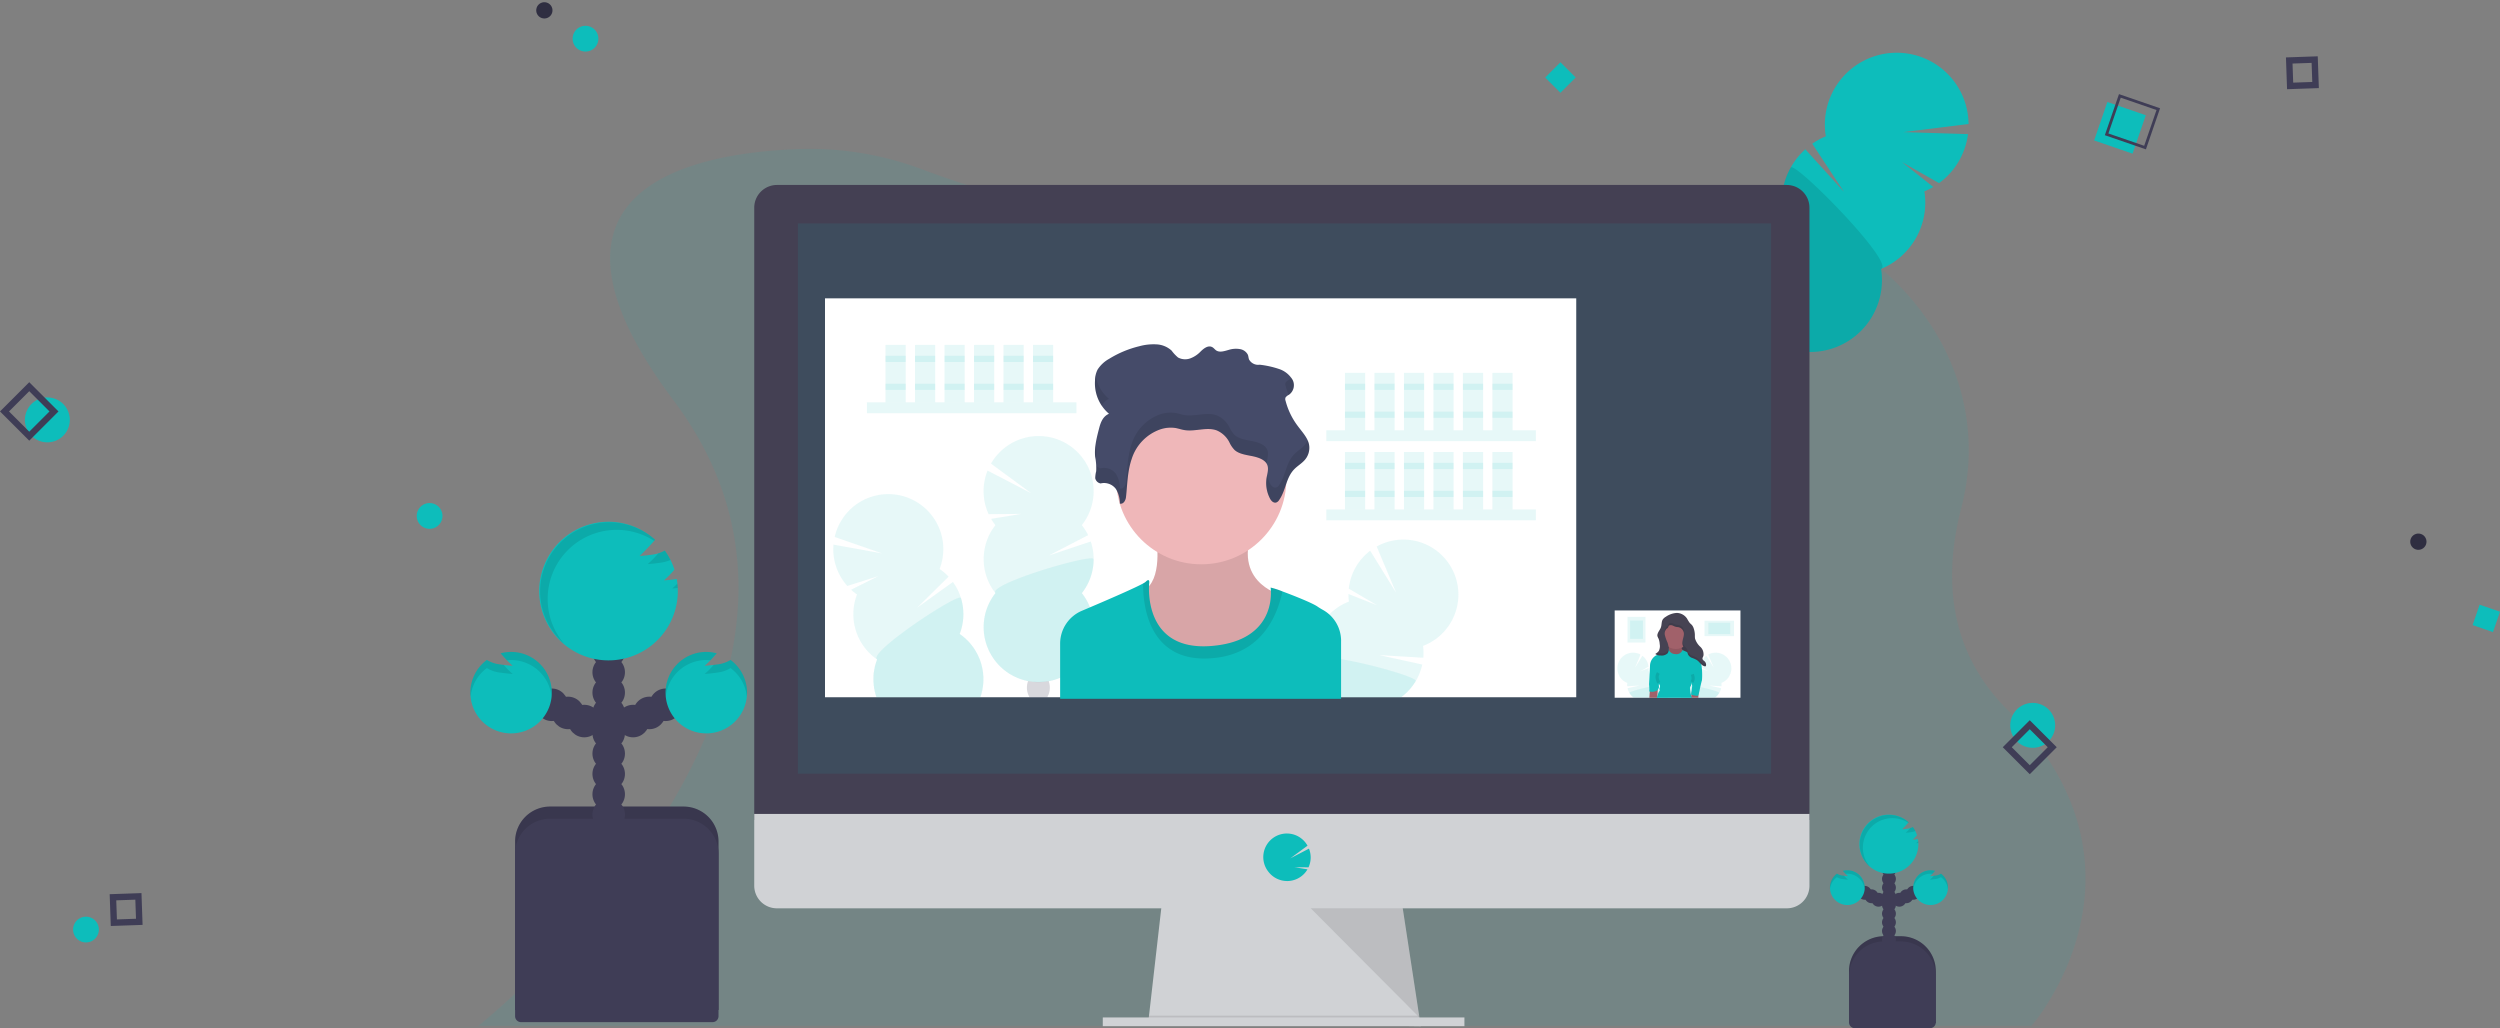<svg xmlns="http://www.w3.org/2000/svg" width="785.747" height="323.173" viewBox="0 0 785.747 323.173">
  <rect x="0" y="0" width="785.747" height="323.173" fill="#808080" stroke="none"/>
  <g id="Group_4695" data-name="Group 4695" transform="translate(-988.308 -511.942)">
    <ellipse id="Ellipse_6127" data-name="Ellipse 6127" cx="4.059" cy="4.059" rx="4.059" ry="4.059" transform="translate(1169.812 518.942) rotate(19)" fill="#0dbdbb"/>
    <ellipse id="Ellipse_6129" data-name="Ellipse 6129" cx="4.059" cy="4.059" rx="4.059" ry="4.059" transform="translate(1012.812 798.942) rotate(19)" fill="#0dbdbb"/>
    <ellipse id="Ellipse_6128" data-name="Ellipse 6128" cx="2.559" cy="2.559" rx="2.559" ry="2.559" transform="translate(1157.812 511.942) rotate(19)" fill="#2f2e41"/>
    <g id="Group_4611" data-name="Group 4611" transform="translate(-2 471)">
      <ellipse id="Ellipse_6119" data-name="Ellipse 6119" cx="7.059" cy="7.059" rx="7.059" ry="7.059" transform="translate(1000.812 163.942) rotate(19)" fill="#0dbdbb"/>
      <ellipse id="Ellipse_6131" data-name="Ellipse 6131" cx="4.059" cy="4.059" rx="4.059" ry="4.059" transform="translate(1122.812 197.942) rotate(19)" fill="#0dbdbb"/>
      <g id="Rectangle_7286" data-name="Rectangle 7286" transform="translate(990.308 170.257) rotate(-45)" fill="none" stroke="#3f3d56" stroke-width="2">
        <rect width="13" height="13" stroke="none"/>
        <rect x="1" y="1" width="11" height="11" fill="none"/>
      </g>
    </g>
    <g id="Rectangle_7292" data-name="Rectangle 7292" transform="translate(1022.778 792.988) rotate(-2)" fill="none" stroke="#3f3d56" stroke-width="2">
      <rect width="10" height="10" stroke="none"/>
      <rect x="1" y="1" width="8" height="8" fill="none"/>
    </g>
    <rect id="Rectangle_7294" data-name="Rectangle 7294" width="6.775" height="6.775" transform="translate(1473.958 536.307) rotate(-45)" fill="#0dbdbb"/>
    <g id="undraw_video_call_kxyp" transform="translate(1136.146 528.869)">
      <path id="Path_41072" data-name="Path 41072" d="M527.617,425.378a83.072,83.072,0,0,1-7.209,13.846,59.92,59.92,0,0,1-4.366,6l-.048.057H27.8l.088-.062c.439-.343,3.018-2.429,7.028-6,2.877-2.565,6.488-5.9,10.543-9.9C78.62,396.7,142.32,319.5,89.268,248.774c-49.318-65.747,3.782-77.682,38.81-79.07a100.266,100.266,0,0,1,39.478,6.453,350.4,350.4,0,0,0,84.289,19.9q1.9.215,3.831.413a369.083,369.083,0,0,0,61.4,1.111h0c.6-.031,1.208-.075,1.819-.119a365.37,365.37,0,0,0,60.058-9.3c1.278-.312,2.539-.606,3.8-.879,65.729-15.208,126.324,36.623,111.177,95.2-5.605,21.661-4.182,44.758,14.5,63.436C538.977,376.429,535.256,406.458,527.617,425.378Z" transform="translate(-25.34 -139.764)" fill="#0dbdbb" opacity="0.1"/>
      <ellipse id="Ellipse_6165" data-name="Ellipse 6165" cx="6.172" cy="4.713" rx="6.172" ry="4.713" transform="matrix(0.488, -0.873, 0.873, 0.488, 387.199, 122.277)" fill="#3f3d56"/>
      <ellipse id="Ellipse_6166" data-name="Ellipse 6166" cx="6.172" cy="4.713" rx="6.172" ry="4.713" transform="matrix(0.488, -0.873, 0.873, 0.488, 390.879, 115.692)" fill="#3f3d56"/>
      <ellipse id="Ellipse_6167" data-name="Ellipse 6167" cx="6.172" cy="4.713" rx="6.172" ry="4.713" transform="matrix(0.488, -0.873, 0.873, 0.488, 394.562, 109.11)" fill="#3f3d56"/>
      <ellipse id="Ellipse_6168" data-name="Ellipse 6168" cx="6.172" cy="4.713" rx="6.172" ry="4.713" transform="matrix(0.488, -0.873, 0.873, 0.488, 398.241, 102.521)" fill="#3f3d56"/>
      <ellipse id="Ellipse_6169" data-name="Ellipse 6169" cx="6.172" cy="4.713" rx="6.172" ry="4.713" transform="matrix(0.488, -0.873, 0.873, 0.488, 401.918, 95.94)" fill="#3f3d56"/>
      <ellipse id="Ellipse_6170" data-name="Ellipse 6170" cx="6.172" cy="4.713" rx="6.172" ry="4.713" transform="matrix(0.488, -0.873, 0.873, 0.488, 405.602, 89.355)" fill="#3f3d56"/>
      <ellipse id="Ellipse_6171" data-name="Ellipse 6171" cx="6.172" cy="4.713" rx="6.172" ry="4.713" transform="matrix(0.488, -0.873, 0.873, 0.488, 409.285, 82.773)" fill="#3f3d56"/>
      <path id="Path_41073" data-name="Path 41073" d="M987.845,144.422a23.026,23.026,0,0,0,2.794-1.4l-9.818-7.824,11.636,6.624a22.628,22.628,0,0,0,9.106-15.406l-20.238-.633,20.413-2.543a22.583,22.583,0,1,0-44.864,3.857,22.69,22.69,0,0,0-4.257,2.337l9.967,15.138-12.155-13.389a22.587,22.587,0,0,0-7.173,20.286,22.579,22.579,0,1,0,30.987,17.321,22.575,22.575,0,0,0,13.618-24.371Z" transform="translate(-530.862 -101.19)" fill="#0dbdbb"/>
      <path id="Path_41074" data-name="Path 41074" d="M945.832,182.863a22.522,22.522,0,0,0-2.574,14.545,22.579,22.579,0,1,0,30.987,17.321C978.739,212.852,947.071,180.666,945.832,182.863Z" transform="translate(-530.862 -147.125)" opacity="0.1"/>
      <path id="Path_41075" data-name="Path 41075" d="M997.372,631.77h5.32a10.982,10.982,0,0,1,10.982,10.982v16.3H986.39v-16.3A10.982,10.982,0,0,1,997.372,631.77Z" transform="translate(-553.089 -354.445)" fill="#3f3d56"/>
      <path id="Path_41076" data-name="Path 41076" d="M997.372,631.77h5.32a10.982,10.982,0,0,1,10.982,10.982v16.3H986.39v-16.3A10.982,10.982,0,0,1,997.372,631.77Z" transform="translate(-553.089 -354.445)" opacity="0.1"/>
      <circle id="Ellipse_6172" data-name="Ellipse 6172" cx="2.183" cy="2.183" r="2.183" transform="translate(443.673 278.963)" fill="#3f3d56"/>
      <circle id="Ellipse_6173" data-name="Ellipse 6173" cx="2.183" cy="2.183" r="2.183" transform="translate(443.673 276.235)" fill="#3f3d56"/>
      <circle id="Ellipse_6174" data-name="Ellipse 6174" cx="2.183" cy="2.183" r="2.183" transform="translate(443.673 273.503)" fill="#3f3d56"/>
      <circle id="Ellipse_6175" data-name="Ellipse 6175" cx="2.183" cy="2.183" r="2.183" transform="translate(443.673 270.775)" fill="#3f3d56"/>
      <circle id="Ellipse_6176" data-name="Ellipse 6176" cx="2.183" cy="2.183" r="2.183" transform="translate(443.673 268.047)" fill="#3f3d56"/>
      <circle id="Ellipse_6177" data-name="Ellipse 6177" cx="2.183" cy="2.183" r="2.183" transform="translate(443.673 265.319)" fill="#3f3d56"/>
      <circle id="Ellipse_6178" data-name="Ellipse 6178" cx="2.183" cy="2.183" r="2.183" transform="translate(443.673 262.591)" fill="#3f3d56"/>
      <circle id="Ellipse_6179" data-name="Ellipse 6179" cx="2.183" cy="2.183" r="2.183" transform="translate(446.945 263.681)" fill="#3f3d56"/>
      <circle id="Ellipse_6180" data-name="Ellipse 6180" cx="2.183" cy="2.183" r="2.183" transform="translate(449.129 262.591)" fill="#3f3d56"/>
      <circle id="Ellipse_6181" data-name="Ellipse 6181" cx="2.183" cy="2.183" r="2.183" transform="translate(451.312 261.497)" fill="#3f3d56"/>
      <circle id="Ellipse_6182" data-name="Ellipse 6182" cx="2.183" cy="2.183" r="2.183" transform="translate(443.673 259.863)" fill="#3f3d56"/>
      <circle id="Ellipse_6183" data-name="Ellipse 6183" cx="2.183" cy="2.183" r="2.183" transform="translate(443.673 257.135)" fill="#3f3d56"/>
      <circle id="Ellipse_6184" data-name="Ellipse 6184" cx="2.183" cy="2.183" r="2.183" transform="translate(443.673 254.403)" fill="#3f3d56"/>
      <circle id="Ellipse_6185" data-name="Ellipse 6185" cx="2.183" cy="2.183" r="2.183" transform="translate(443.673 251.675)" fill="#3f3d56"/>
      <path id="Path_41077" data-name="Path 41077" d="M1034.359,653.693q-.813.119-1.634.171a12.537,12.537,0,0,0,1.406-1.441,9.227,9.227,0,0,0-1.318-2.561,4.543,4.543,0,0,1-1.757.558c-.54.079-1.085.136-1.63.171a29.169,29.169,0,0,0,2.087-2.2,9.269,9.269,0,1,0,3.044,6.857,9.081,9.081,0,0,0-.14-1.595Z" transform="translate(-579.454 -406.872)" fill="#0dbdbb"/>
      <path id="Path_41078" data-name="Path 41078" d="M1063.237,686.836a4.3,4.3,0,0,1-1.836.615c-.54.079-1.085.136-1.63.171a16,16,0,0,0,1.616-1.678,5.631,5.631,0,0,0-1.4-.184,5.465,5.465,0,1,0,3.246,1.076Z" transform="translate(-601.04 -429.17)" fill="#0dbdbb"/>
      <circle id="Ellipse_6186" data-name="Ellipse 6186" cx="2.183" cy="2.183" r="2.183" transform="translate(440.396 263.681)" fill="#3f3d56"/>
      <circle id="Ellipse_6187" data-name="Ellipse 6187" cx="2.183" cy="2.183" r="2.183" transform="translate(438.212 262.591)" fill="#3f3d56"/>
      <circle id="Ellipse_6188" data-name="Ellipse 6188" cx="2.183" cy="2.183" r="2.183" transform="translate(436.034 261.497)" fill="#3f3d56"/>
      <path id="Path_41079" data-name="Path 41079" d="M997.181,686.836a4.3,4.3,0,0,0,1.836.615c.54.079,1.085.136,1.63.171a15.98,15.98,0,0,1-1.617-1.678,5.638,5.638,0,0,1,1.4-.184,5.465,5.465,0,1,1-3.246,1.076Z" transform="translate(-567.653 -429.17)" fill="#0dbdbb"/>
      <path id="Path_41080" data-name="Path 41080" d="M997.372,635.5h5.32a10.982,10.982,0,0,1,10.982,10.982v14.439a1.863,1.863,0,0,1-1.863,1.863H988.253a1.863,1.863,0,0,1-1.863-1.863V646.482A10.982,10.982,0,0,1,997.372,635.5Z" transform="translate(-553.089 -356.537)" fill="#3f3d56"/>
      <g id="Group_4628" data-name="Group 4628" transform="translate(436.706 239.246)" opacity="0.1">
        <path id="Path_41081" data-name="Path 41081" d="M1057.247,664.88a7.106,7.106,0,0,1-.707.668,7.038,7.038,0,0,0,.747-.066C1057.278,665.28,1057.269,665.078,1057.247,664.88Z" transform="translate(-1038.881 -656.707)"/>
        <path id="Path_41082" data-name="Path 41082" d="M1049.09,656.619c.545-.035,1.089-.092,1.63-.171a5.114,5.114,0,0,0,1.419-.386,9.937,9.937,0,0,0-.764-1.261,3.306,3.306,0,0,1-.879.373A13,13,0,0,1,1049.09,656.619Z" transform="translate(-1034.703 -651.055)"/>
        <path id="Path_41083" data-name="Path 41083" d="M1017.3,656.525a9.26,9.26,0,0,1,14.277-7.8l.141-.149a9.269,9.269,0,1,0-12.221,13.939A9.225,9.225,0,0,1,1017.3,656.525Z" transform="translate(-1016.34 -646.275)"/>
      </g>
      <g id="Group_4629" data-name="Group 4629" transform="translate(453.504 256.591)" opacity="0.1">
        <path id="Path_41084" data-name="Path 41084" d="M1066.48,690.073c.545-.04,1.089-.1,1.63-.176a4.291,4.291,0,0,0,1.836-.611,5.442,5.442,0,0,1,2.2,3.866,5.084,5.084,0,0,0,.031-.58,5.442,5.442,0,0,0-2.2-4.393,4.3,4.3,0,0,1-1.836.615l-.439.053A10.817,10.817,0,0,1,1066.48,690.073Z" transform="translate(-1061.252 -687.117)"/>
        <path id="Path_41085" data-name="Path 41085" d="M1060.036,686.849a2.507,2.507,0,0,1,.545.04c.286-.3.567-.628.852-.944a5.637,5.637,0,0,0-1.4-.185,5.456,5.456,0,0,0-5.456,5.456,3.725,3.725,0,0,0,.026.545A5.46,5.46,0,0,1,1060.036,686.849Z" transform="translate(-1054.58 -685.76)"/>
      </g>
      <g id="Group_4630" data-name="Group 4630" transform="translate(427.283 256.591)" opacity="0.1">
        <path id="Path_41086" data-name="Path 41086" d="M1000.583,690.073c-.545-.04-1.089-.1-1.63-.176a4.292,4.292,0,0,1-1.836-.611,5.443,5.443,0,0,0-2.2,3.866,5.07,5.07,0,0,1-.031-.58,5.443,5.443,0,0,1,2.2-4.393,4.3,4.3,0,0,0,1.836.615l.439.053A11.207,11.207,0,0,0,1000.583,690.073Z" transform="translate(-994.89 -687.117)"/>
        <path id="Path_41087" data-name="Path 41087" d="M1005.567,686.849a2.507,2.507,0,0,0-.545.04c-.286-.3-.567-.628-.852-.944a5.635,5.635,0,0,1,1.4-.185,5.456,5.456,0,0,1,5.456,5.456,3.709,3.709,0,0,1-.026.545A5.46,5.46,0,0,0,1005.567,686.849Z" transform="translate(-1000.094 -685.76)"/>
      </g>
      <path id="Path_41088" data-name="Path 41088" d="M42.982,539H84.951a10.982,10.982,0,0,1,10.982,10.982v52.929H32V549.982A10.982,10.982,0,0,1,42.982,539Z" transform="translate(-17.943 -302.427)" fill="#3f3d56"/>
      <path id="Path_41089" data-name="Path 41089" d="M42.982,539H84.951a10.982,10.982,0,0,1,10.982,10.982v52.929H32V549.982A10.982,10.982,0,0,1,42.982,539Z" transform="translate(-17.943 -302.427)" opacity="0.1"/>
      <circle id="Ellipse_6189" data-name="Ellipse 6189" cx="5.113" cy="5.113" r="5.113" transform="translate(38.362 240.39)" fill="#3f3d56"/>
      <circle id="Ellipse_6190" data-name="Ellipse 6190" cx="5.113" cy="5.113" r="5.113" transform="translate(38.362 233.998)" fill="#3f3d56"/>
      <circle id="Ellipse_6191" data-name="Ellipse 6191" cx="5.113" cy="5.113" r="5.113" transform="translate(38.362 227.603)" fill="#3f3d56"/>
      <circle id="Ellipse_6192" data-name="Ellipse 6192" cx="5.113" cy="5.113" r="5.113" transform="translate(38.362 221.211)" fill="#3f3d56"/>
      <circle id="Ellipse_6193" data-name="Ellipse 6193" cx="5.113" cy="5.113" r="5.113" transform="translate(38.362 214.815)" fill="#3f3d56"/>
      <circle id="Ellipse_6194" data-name="Ellipse 6194" cx="5.113" cy="5.113" r="5.113" transform="translate(38.362 208.424)" fill="#3f3d56"/>
      <circle id="Ellipse_6195" data-name="Ellipse 6195" cx="5.113" cy="5.113" r="5.113" transform="translate(38.362 202.032)" fill="#3f3d56"/>
      <circle id="Ellipse_6196" data-name="Ellipse 6196" cx="5.113" cy="5.113" r="5.113" transform="translate(46.032 204.589)" fill="#3f3d56"/>
      <circle id="Ellipse_6197" data-name="Ellipse 6197" cx="5.113" cy="5.113" r="5.113" transform="translate(51.145 202.032)" fill="#3f3d56"/>
      <circle id="Ellipse_6198" data-name="Ellipse 6198" cx="5.113" cy="5.113" r="5.113" transform="translate(56.263 199.471)" fill="#3f3d56"/>
      <circle id="Ellipse_6199" data-name="Ellipse 6199" cx="5.113" cy="5.113" r="5.113" transform="translate(38.362 195.636)" fill="#3f3d56"/>
      <circle id="Ellipse_6200" data-name="Ellipse 6200" cx="5.113" cy="5.113" r="5.113" transform="translate(38.362 189.245)" fill="#3f3d56"/>
      <circle id="Ellipse_6201" data-name="Ellipse 6201" cx="5.113" cy="5.113" r="5.113" transform="translate(38.362 182.849)" fill="#3f3d56"/>
      <circle id="Ellipse_6202" data-name="Ellipse 6202" cx="5.113" cy="5.113" r="5.113" transform="translate(38.362 176.457)" fill="#3f3d56"/>
      <path id="Path_41090" data-name="Path 41090" d="M114.5,454.452q-1.9.277-3.822.4a29.77,29.77,0,0,0,3.29-3.378,21.679,21.679,0,0,0-3.049-6,10.428,10.428,0,0,1-4.094,1.318c-1.265.185-2.543.321-3.822.409a68.908,68.908,0,0,0,4.889-5.1,21.784,21.784,0,1,0,6.8,12.326Z" transform="translate(-49.825 -289.376)" fill="#0dbdbb"/>
      <path id="Path_41091" data-name="Path 41091" d="M182.279,532.077a10.067,10.067,0,0,1-4.3,1.432c-1.27.189-2.543.321-3.822.409a35.97,35.97,0,0,0,3.787-3.927,12.8,12.8,0,1,0,4.336,2.087Z" transform="translate(-100.512 -341.585)" fill="#0dbdbb"/>
      <circle id="Ellipse_6203" data-name="Ellipse 6203" cx="5.113" cy="5.113" r="5.113" transform="translate(30.688 204.589)" fill="#3f3d56"/>
      <circle id="Ellipse_6204" data-name="Ellipse 6204" cx="5.113" cy="5.113" r="5.113" transform="translate(25.575 202.032)" fill="#3f3d56"/>
      <circle id="Ellipse_6205" data-name="Ellipse 6205" cx="5.113" cy="5.113" r="5.113" transform="translate(20.462 199.471)" fill="#3f3d56"/>
      <path id="Path_41092" data-name="Path 41092" d="M27.389,532.077a10.065,10.065,0,0,0,4.3,1.432c1.265.189,2.539.321,3.817.409a35.972,35.972,0,0,1-3.787-3.927,12.8,12.8,0,1,1-4.336,2.087Z" transform="translate(-22.205 -341.585)" fill="#0dbdbb"/>
      <path id="Path_41093" data-name="Path 41093" d="M42.982,547.69H84.951a10.982,10.982,0,0,1,10.982,10.982v51.093a1.863,1.863,0,0,1-1.863,1.863h-60.2A1.863,1.863,0,0,1,32,609.765V558.672A10.982,10.982,0,0,1,42.982,547.69Z" transform="translate(-17.943 -307.3)" fill="#3f3d56"/>
      <g id="Group_4631" data-name="Group 4631" transform="translate(22.041 147.326)" opacity="0.1">
        <path id="Path_41094" data-name="Path 41094" d="M168.212,480.61a16.527,16.527,0,0,1-1.652,1.564c.584-.039,1.173-.092,1.757-.149C168.3,481.55,168.264,481.076,168.212,480.61Z" transform="translate(-125.186 -461.464)"/>
        <path id="Path_41095" data-name="Path 41095" d="M149.1,461.288c1.278-.088,2.552-.22,3.817-.409a12.174,12.174,0,0,0,3.33-.879,22.207,22.207,0,0,0-1.792-2.961,7.545,7.545,0,0,1-2.047.879,30.4,30.4,0,0,1-3.308,3.369Z" transform="translate(-115.396 -448.248)"/>
        <path id="Path_41096" data-name="Path 41096" d="M74.626,461.043a21.7,21.7,0,0,1,33.451-18.278c.11-.114.22-.242.329-.351a21.717,21.717,0,1,0-28.629,32.662,21.617,21.617,0,0,1-5.151-14.032Z" transform="translate(-72.374 -437.025)"/>
      </g>
      <g id="Group_4632" data-name="Group 4632" transform="translate(61.367 187.975)" opacity="0.1">
        <path id="Path_41097" data-name="Path 41097" d="M189.85,539.687q1.915-.123,3.822-.409a10.049,10.049,0,0,0,4.3-1.432,12.765,12.765,0,0,1,5.122,9.053,13.372,13.372,0,0,0,.07-1.349,12.739,12.739,0,0,0-5.179-10.262,10.067,10.067,0,0,1-4.3,1.432c-.338.048-.672.088-1.006.127A25.314,25.314,0,0,1,189.85,539.687Z" transform="translate(-177.572 -532.773)"/>
        <path id="Path_41098" data-name="Path 41098" d="M174.683,532.108a12.329,12.329,0,0,1,1.283.088c.668-.712,1.318-1.467,1.99-2.2A12.739,12.739,0,0,0,161.9,542.347c0,.439.022.878.061,1.278A12.787,12.787,0,0,1,174.683,532.108Z" transform="translate(-161.9 -529.56)"/>
      </g>
      <g id="Group_4633" data-name="Group 4633" transform="translate(0 187.975)" opacity="0.1">
        <path id="Path_41099" data-name="Path 41099" d="M35.5,539.687q-1.915-.123-3.817-.409a9.95,9.95,0,0,1-4.3-1.432A12.765,12.765,0,0,0,22.27,546.9a13.372,13.372,0,0,1-.07-1.349,12.739,12.739,0,0,1,5.184-10.262,10.065,10.065,0,0,0,4.3,1.432c.334.048.668.088,1,.127a25.69,25.69,0,0,0,2.811,2.838Z" transform="translate(-22.2 -532.773)"/>
        <path id="Path_41100" data-name="Path 41100" d="M47.133,532.108a12.329,12.329,0,0,0-1.283.088c-.668-.712-1.318-1.467-1.99-2.2a12.739,12.739,0,0,1,16.056,12.348,8.628,8.628,0,0,1-.061,1.278A12.787,12.787,0,0,0,47.133,532.108Z" transform="translate(-34.345 -529.56)"/>
      </g>
      <path id="Path_41101" data-name="Path 41101" d="M570.64,645.675l-85.66-1.1.25-2.2,4.142-36.241H564.6l5.535,36.241.422,2.745Z" transform="translate(-271.938 -340.074)" fill="#d0d2d5"/>
      <path id="Path_41102" data-name="Path 41102" d="M570.556,691.385H527.81l-42.83-.549.25-2.2h84.9Z" transform="translate(-271.938 -386.334)" opacity="0.1"/>
      <rect id="Rectangle_7397" data-name="Rectangle 7397" width="113.664" height="2.745" transform="translate(198.765 302.856)" fill="#d0d2d5"/>
      <path id="Path_41103" data-name="Path 41103" d="M556.956,202.637a7.151,7.151,0,0,0-7.112-7.187H232.416a7.151,7.151,0,0,0-7.116,7.187v192.4H556.956Z" transform="translate(-136.082 -154.243)" fill="#444053"/>
      <path id="Path_41104" data-name="Path 41104" d="M225.3,645.45V667.99a7.112,7.112,0,0,0,7.116,7.134H549.844a7.112,7.112,0,0,0,7.112-7.112V645.45Z" transform="translate(-136.082 -406.567)" fill="#d0d2d5"/>
      <rect id="Rectangle_7398" data-name="Rectangle 7398" width="305.849" height="172.966" transform="translate(102.945 53.287)" fill="#0dbdbb" opacity="0.1"/>
      <path id="Path_41105" data-name="Path 41105" d="M597.02,674.455a7.42,7.42,0,0,0,5.834-2.829h0a8.011,8.011,0,0,0,.575-.848l-4.068-.668,4.393.031a7.393,7.393,0,0,0,.141-5.873l-5.9,3.075,5.443-4A7.411,7.411,0,1,0,591.2,671.6h0a7.411,7.411,0,0,0,5.825,2.851Z" transform="translate(-340.327 -414.469)" fill="#0dbdbb"/>
      <path id="Path_41106" data-name="Path 41106" d="M601.23,611.76,635.4,646.081l-5.241-34.321Z" transform="translate(-337.122 -343.225)" opacity="0.1"/>
      <rect id="Rectangle_7399" data-name="Rectangle 7399" width="236.113" height="125.375" transform="translate(111.458 76.842)" fill="#fff"/>
      <rect id="Rectangle_7400" data-name="Rectangle 7400" width="65.857" height="3.413" transform="translate(124.628 109.524)" fill="#0dbdbb" opacity="0.1"/>
      <rect id="Rectangle_7401" data-name="Rectangle 7401" width="6.343" height="18.05" transform="translate(130.484 91.474)" fill="#0dbdbb" opacity="0.1"/>
      <rect id="Rectangle_7402" data-name="Rectangle 7402" width="6.343" height="18.05" transform="translate(139.753 91.474)" fill="#0dbdbb" opacity="0.1"/>
      <rect id="Rectangle_7403" data-name="Rectangle 7403" width="6.343" height="18.05" transform="translate(149.021 91.474)" fill="#0dbdbb" opacity="0.1"/>
      <rect id="Rectangle_7404" data-name="Rectangle 7404" width="6.343" height="18.05" transform="translate(158.29 91.474)" fill="#0dbdbb" opacity="0.1"/>
      <rect id="Rectangle_7405" data-name="Rectangle 7405" width="6.343" height="18.05" transform="translate(167.559 91.474)" fill="#0dbdbb" opacity="0.1"/>
      <rect id="Rectangle_7406" data-name="Rectangle 7406" width="6.343" height="18.05" transform="translate(176.828 91.474)" fill="#0dbdbb" opacity="0.1"/>
      <rect id="Rectangle_7407" data-name="Rectangle 7407" width="6.343" height="1.95" transform="translate(130.484 94.892)" fill="#0dbdbb" opacity="0.1"/>
      <rect id="Rectangle_7408" data-name="Rectangle 7408" width="6.343" height="1.95" transform="translate(139.753 94.892)" fill="#0dbdbb" opacity="0.1"/>
      <rect id="Rectangle_7409" data-name="Rectangle 7409" width="6.343" height="1.95" transform="translate(149.021 94.892)" fill="#0dbdbb" opacity="0.1"/>
      <rect id="Rectangle_7410" data-name="Rectangle 7410" width="6.343" height="1.95" transform="translate(158.29 94.892)" fill="#0dbdbb" opacity="0.1"/>
      <rect id="Rectangle_7411" data-name="Rectangle 7411" width="6.343" height="1.95" transform="translate(167.559 94.892)" fill="#0dbdbb" opacity="0.1"/>
      <rect id="Rectangle_7412" data-name="Rectangle 7412" width="6.343" height="1.95" transform="translate(176.828 94.892)" fill="#0dbdbb" opacity="0.1"/>
      <rect id="Rectangle_7413" data-name="Rectangle 7413" width="6.343" height="1.95" transform="translate(130.484 103.673)" fill="#0dbdbb" opacity="0.1"/>
      <rect id="Rectangle_7414" data-name="Rectangle 7414" width="6.343" height="1.95" transform="translate(139.753 103.673)" fill="#0dbdbb" opacity="0.1"/>
      <rect id="Rectangle_7415" data-name="Rectangle 7415" width="6.343" height="1.95" transform="translate(149.021 103.673)" fill="#0dbdbb" opacity="0.1"/>
      <rect id="Rectangle_7416" data-name="Rectangle 7416" width="6.343" height="1.95" transform="translate(158.29 103.673)" fill="#0dbdbb" opacity="0.1"/>
      <rect id="Rectangle_7417" data-name="Rectangle 7417" width="6.343" height="1.95" transform="translate(167.559 103.673)" fill="#0dbdbb" opacity="0.1"/>
      <rect id="Rectangle_7418" data-name="Rectangle 7418" width="6.343" height="1.95" transform="translate(176.828 103.673)" fill="#0dbdbb" opacity="0.1"/>
      <rect id="Rectangle_7419" data-name="Rectangle 7419" width="65.857" height="3.413" transform="translate(269.028 118.305)" fill="#0dbdbb" opacity="0.1"/>
      <rect id="Rectangle_7420" data-name="Rectangle 7420" width="6.343" height="18.05" transform="translate(274.884 100.255)" fill="#0dbdbb" opacity="0.1"/>
      <rect id="Rectangle_7421" data-name="Rectangle 7421" width="6.343" height="18.05" transform="translate(284.153 100.255)" fill="#0dbdbb" opacity="0.1"/>
      <rect id="Rectangle_7422" data-name="Rectangle 7422" width="6.343" height="18.05" transform="translate(293.421 100.255)" fill="#0dbdbb" opacity="0.1"/>
      <rect id="Rectangle_7423" data-name="Rectangle 7423" width="6.343" height="18.05" transform="translate(302.69 100.255)" fill="#0dbdbb" opacity="0.1"/>
      <rect id="Rectangle_7424" data-name="Rectangle 7424" width="6.343" height="18.05" transform="translate(311.959 100.255)" fill="#0dbdbb" opacity="0.1"/>
      <rect id="Rectangle_7425" data-name="Rectangle 7425" width="6.343" height="18.05" transform="translate(321.228 100.255)" fill="#0dbdbb" opacity="0.1"/>
      <rect id="Rectangle_7426" data-name="Rectangle 7426" width="6.343" height="1.95" transform="translate(274.884 103.673)" fill="#0dbdbb" opacity="0.1"/>
      <rect id="Rectangle_7427" data-name="Rectangle 7427" width="6.343" height="1.95" transform="translate(284.153 103.673)" fill="#0dbdbb" opacity="0.1"/>
      <rect id="Rectangle_7428" data-name="Rectangle 7428" width="6.343" height="1.95" transform="translate(293.421 103.673)" fill="#0dbdbb" opacity="0.1"/>
      <rect id="Rectangle_7429" data-name="Rectangle 7429" width="6.343" height="1.95" transform="translate(302.69 103.673)" fill="#0dbdbb" opacity="0.1"/>
      <rect id="Rectangle_7430" data-name="Rectangle 7430" width="6.343" height="1.95" transform="translate(311.959 103.673)" fill="#0dbdbb" opacity="0.1"/>
      <rect id="Rectangle_7431" data-name="Rectangle 7431" width="6.343" height="1.95" transform="translate(321.228 103.673)" fill="#0dbdbb" opacity="0.1"/>
      <rect id="Rectangle_7432" data-name="Rectangle 7432" width="6.343" height="1.95" transform="translate(274.884 112.454)" fill="#0dbdbb" opacity="0.1"/>
      <rect id="Rectangle_7433" data-name="Rectangle 7433" width="6.343" height="1.95" transform="translate(284.153 112.454)" fill="#0dbdbb" opacity="0.1"/>
      <rect id="Rectangle_7434" data-name="Rectangle 7434" width="6.343" height="1.95" transform="translate(293.421 112.454)" fill="#0dbdbb" opacity="0.1"/>
      <rect id="Rectangle_7435" data-name="Rectangle 7435" width="6.343" height="1.95" transform="translate(302.69 112.454)" fill="#0dbdbb" opacity="0.1"/>
      <rect id="Rectangle_7436" data-name="Rectangle 7436" width="6.343" height="1.95" transform="translate(311.959 112.454)" fill="#0dbdbb" opacity="0.1"/>
      <rect id="Rectangle_7437" data-name="Rectangle 7437" width="6.343" height="1.95" transform="translate(321.228 112.454)" fill="#0dbdbb" opacity="0.1"/>
      <rect id="Rectangle_7438" data-name="Rectangle 7438" width="65.857" height="3.413" transform="translate(269.028 143.186)" fill="#0dbdbb" opacity="0.1"/>
      <rect id="Rectangle_7439" data-name="Rectangle 7439" width="6.343" height="18.05" transform="translate(274.884 125.136)" fill="#0dbdbb" opacity="0.1"/>
      <rect id="Rectangle_7440" data-name="Rectangle 7440" width="6.343" height="18.05" transform="translate(284.153 125.136)" fill="#0dbdbb" opacity="0.1"/>
      <rect id="Rectangle_7441" data-name="Rectangle 7441" width="6.343" height="18.05" transform="translate(293.421 125.136)" fill="#0dbdbb" opacity="0.1"/>
      <rect id="Rectangle_7442" data-name="Rectangle 7442" width="6.343" height="18.05" transform="translate(302.69 125.136)" fill="#0dbdbb" opacity="0.1"/>
      <rect id="Rectangle_7443" data-name="Rectangle 7443" width="6.343" height="18.05" transform="translate(311.959 125.136)" fill="#0dbdbb" opacity="0.1"/>
      <rect id="Rectangle_7444" data-name="Rectangle 7444" width="6.343" height="18.05" transform="translate(321.228 125.136)" fill="#0dbdbb" opacity="0.1"/>
      <rect id="Rectangle_7445" data-name="Rectangle 7445" width="6.343" height="1.95" transform="translate(274.884 128.549)" fill="#0dbdbb" opacity="0.1"/>
      <rect id="Rectangle_7446" data-name="Rectangle 7446" width="6.343" height="1.95" transform="translate(284.153 128.549)" fill="#0dbdbb" opacity="0.1"/>
      <rect id="Rectangle_7447" data-name="Rectangle 7447" width="6.343" height="1.95" transform="translate(293.421 128.549)" fill="#0dbdbb" opacity="0.1"/>
      <rect id="Rectangle_7448" data-name="Rectangle 7448" width="6.343" height="1.95" transform="translate(302.69 128.549)" fill="#0dbdbb" opacity="0.1"/>
      <rect id="Rectangle_7449" data-name="Rectangle 7449" width="6.343" height="1.95" transform="translate(311.959 128.549)" fill="#0dbdbb" opacity="0.1"/>
      <rect id="Rectangle_7450" data-name="Rectangle 7450" width="6.343" height="1.95" transform="translate(321.228 128.549)" fill="#0dbdbb" opacity="0.1"/>
      <rect id="Rectangle_7451" data-name="Rectangle 7451" width="6.343" height="1.95" transform="translate(274.884 137.331)" fill="#0dbdbb" opacity="0.1"/>
      <rect id="Rectangle_7452" data-name="Rectangle 7452" width="6.343" height="1.95" transform="translate(284.153 137.331)" fill="#0dbdbb" opacity="0.1"/>
      <rect id="Rectangle_7453" data-name="Rectangle 7453" width="6.343" height="1.95" transform="translate(293.421 137.331)" fill="#0dbdbb" opacity="0.1"/>
      <rect id="Rectangle_7454" data-name="Rectangle 7454" width="6.343" height="1.95" transform="translate(302.69 137.331)" fill="#0dbdbb" opacity="0.1"/>
      <rect id="Rectangle_7455" data-name="Rectangle 7455" width="6.343" height="1.95" transform="translate(311.959 137.331)" fill="#0dbdbb" opacity="0.1"/>
      <rect id="Rectangle_7456" data-name="Rectangle 7456" width="6.343" height="1.95" transform="translate(321.228 137.331)" fill="#0dbdbb" opacity="0.1"/>
      <path id="Path_41107" data-name="Path 41107" d="M393.116,403.117a17.383,17.383,0,0,1-1.344-1.977l9.484-1.555-10.275.083a17.321,17.321,0,0,1-.329-13.7l13.758,7.138-12.686-9.326a17.286,17.286,0,1,1,28.553,19.328,17.277,17.277,0,0,1,1.981,3.145l-12.3,6.391,13.121-4.393a17.277,17.277,0,0,1-2.785,16.227,17.286,17.286,0,1,1-27.169,0,17.286,17.286,0,0,1,0-21.371Z" transform="translate(-228.096 -254.989)" fill="#0dbdbb" opacity="0.1"/>
      <path id="Path_41108" data-name="Path 41108" d="M424,462.854a17.211,17.211,0,0,1-3.7,10.683,17.286,17.286,0,1,1-27.169,0C390.821,470.6,424,460.913,424,462.854Z" transform="translate(-228.116 -304.039)" fill="#0dbdbb" opacity="0.1"/>
      <path id="Path_41109" data-name="Path 41109" d="M426.857,555.364c.031.048.053.1.083.145h-5.869c.031-.048.053-.1.083-.145a5.711,5.711,0,0,1-.756-2.891,5.952,5.952,0,0,1,.356-2.034h0c.325.053.729.11,1.195.158a20.585,20.585,0,0,0,4.094,0c.387-.04.8-.1,1.208-.158a.287.287,0,0,1,0,.031,5.86,5.86,0,0,1,.347,2A5.71,5.71,0,0,1,426.857,555.364Z" transform="translate(-245.478 -353.293)" fill="#3f3d56" opacity="0.2"/>
      <path id="Path_41110" data-name="Path 41110" d="M328.087,480.5H295.448c-.075-.189-.141-.387-.2-.58a17.18,17.18,0,0,1,.382-11.3,17.281,17.281,0,0,1-6.308-20.422,17.876,17.876,0,0,1-1.871-1.494l8.6-4.287-9.774,3.1a17.3,17.3,0,0,1-4.358-12.994l15.252,2.754L282.3,430.118a17.286,17.286,0,1,1,32.981,10.055A17.606,17.606,0,0,1,318.1,442.6l-9.875,9.743,11.241-8.083A17.29,17.29,0,0,1,321.59,460.6,17.29,17.29,0,0,1,328.087,480.5Z" transform="translate(-167.798 -278.278)" fill="#0dbdbb" opacity="0.1"/>
      <path id="Path_41111" data-name="Path 41111" d="M344.187,522.005H311.549c-.075-.189-.141-.387-.2-.58a17.18,17.18,0,0,1,.382-11.3C308.658,508,337.5,488.949,338.09,490.8a17.251,17.251,0,0,1-.382,11.3A17.29,17.29,0,0,1,344.187,522.005Z" transform="translate(-183.899 -319.78)" fill="#0dbdbb" opacity="0.1"/>
      <path id="Path_41112" data-name="Path 41112" d="M655.115,475.321a17.2,17.2,0,0,1-8.654,7.274,17.829,17.829,0,0,1,.075,3.721l-13.846-.83,13.521,2.956a17.325,17.325,0,0,1-6.673,10.3H620.693v.488H601.51c.04-.167.079-.329.123-.488a17.347,17.347,0,0,1,10.543-11.733,17.3,17.3,0,0,1,10.982-18.344,17.315,17.315,0,0,1-.145-2.385l8.939,3.514-8.838-5.192a17.325,17.325,0,0,1,6.725-11.922l8.144,13.178-6.1-14.5a17.281,17.281,0,0,1,23.229,23.976Z" transform="translate(-347.031 -296.514)" fill="#0dbdbb" opacity="0.1"/>
      <path id="Path_41113" data-name="Path 41113" d="M644.147,540.784a17.04,17.04,0,0,1-4.608,5.074H620.693v.488H601.51c.04-.167.079-.329.123-.488a17.347,17.347,0,0,1,10.543-11.733c-.163-1.261,3.563-1.089,8.522-.255C630.393,535.495,644.805,539.681,644.147,540.784Z" transform="translate(-347.031 -343.632)" fill="#0dbdbb" opacity="0.1"/>
      <path id="Path_41114" data-name="Path 41114" d="M507.083,444.221s2.35,12.814-2.921,16.991,4.454,29.247,20.611,26.326,22.7-23.958,22.7-23.958-16.157-3.339-10.169-20.33Z" transform="translate(-291.638 -293.189)" fill="#efb7b9"/>
      <path id="Path_41115" data-name="Path 41115" d="M507.083,444.221s2.35,12.814-2.921,16.991,4.454,29.247,20.611,26.326,22.7-23.958,22.7-23.958-16.157-3.339-10.169-20.33Z" transform="translate(-291.638 -293.189)" opacity="0.1"/>
      <circle id="Ellipse_6206" data-name="Ellipse 6206" cx="26.739" cy="26.739" r="26.739" transform="translate(202.982 106.954)" fill="#efb7b9"/>
      <path id="Path_41116" data-name="Path 41116" d="M532.475,497.308v18.177h-88.3V498.138a11.206,11.206,0,0,1,6.835-10.314l2.535-1.076c6.4-2.728,14.184-6.115,16.728-7.525a4.185,4.185,0,0,0,.782-.505c1.393-1.393,1.116.417,1.116.417s-.04.343-.066.94c-.149,4.09.439,20.176,19.284,18.836,18.388-1.318,19.2-13.723,19.03-17.373a9.062,9.062,0,0,0-.088-1.01,25.2,25.2,0,0,1,3.725,1.212c3.853,1.419,9.515,3.7,11.039,4.779.474.329,1.05.681,1.674,1.028a11.14,11.14,0,0,1,5.711,9.761Z" transform="translate(-258.813 -312.781)" fill="#0dbdbb"/>
      <path id="Path_41117" data-name="Path 41117" d="M547.349,481.757c-1.555,7.213-6.44,20.725-24.059,21.085-18.762.369-19.842-18.292-19.728-23.585a4.063,4.063,0,0,0,.786-.51c1.393-1.393,1.116.417,1.116.417s-2.368,21.309,19.218,19.768,18.942-18.384,18.942-18.384A22.024,22.024,0,0,1,547.349,481.757Z" transform="translate(-292.105 -312.798)" opacity="0.1"/>
      <path id="Path_41118" data-name="Path 41118" d="M470.842,353.179a4.622,4.622,0,0,1,4.832,1.757,8.64,8.64,0,0,1,1.234,4.586c1.164.246,1.819-1.072,1.924-2.06.439-4.046.461-8.166,1.819-12.067a14.438,14.438,0,0,1,8.882-9.181,10.262,10.262,0,0,1,4.832-.461c.962.163,1.871.5,2.833.655,3.325.549,6.949-1.028,10.073.07a7.939,7.939,0,0,1,4.112,3.883,8.474,8.474,0,0,0,1.6,2.324c1.318,1.186,3.409,1.5,5.307,1.871s3.98,1.015,4.792,2.482c.734,1.318.193,2.855-.053,4.3a10.49,10.49,0,0,0,1.085,6.633c.351.668,1.063,1.423,1.9,1.208a1.678,1.678,0,0,0,.909-.738c2.2-3.075,2.126-7.064,4.863-9.809.918-.918,2.1-1.639,2.991-2.574a5.789,5.789,0,0,0,1.551-5.271c-.492-2.113-2.2-3.874-3.545-5.711a22.4,22.4,0,0,1-3.8-7.885,1.405,1.405,0,0,1,0-1.028,2.754,2.754,0,0,1,.971-.8,3.672,3.672,0,0,0,1.261-4.692,7.742,7.742,0,0,0-4.366-3.488,29.077,29.077,0,0,0-6-1.318,3.26,3.26,0,0,1-3.339-1.647c-.185-.479-.185-1-.373-1.476a3.383,3.383,0,0,0-2.543-1.792,7.467,7.467,0,0,0-3.435.242c-1.265.356-2.732.879-3.835.272-.58-.329-.9-.927-1.529-1.195-1.265-.54-2.6.549-3.514,1.45a8.654,8.654,0,0,1-3.176,2.13,4.716,4.716,0,0,1-3.927-.259,12.38,12.38,0,0,1-2.016-2.166,7.585,7.585,0,0,0-4.771-1.955,16.86,16.86,0,0,0-5.386.589,32.612,32.612,0,0,0-9.466,3.954,10.165,10.165,0,0,0-3.628,3.374,7.657,7.657,0,0,0-.817,3.479,12.569,12.569,0,0,0,4.393,10.42c-1.994.835-2.671,2.877-3.136,4.691-.747,2.89-1.5,5.834-1.217,8.786a19.3,19.3,0,0,1,.334,4.564,9.862,9.862,0,0,0-.3,2.2A2.1,2.1,0,0,0,470.842,353.179Z" transform="translate(-272.771 -218.163)" fill="#454b69"/>
      <g id="Group_4634" data-name="Group 4634" transform="translate(196.306 101.006)" opacity="0.1">
        <path id="Path_41119" data-name="Path 41119" d="M604.646,378.18a6.3,6.3,0,0,1-1.155,1.7c-.878.936-2.073,1.656-2.991,2.579-2.737,2.741-2.68,6.743-4.863,9.809a1.67,1.67,0,0,1-.909.734c-.839.215-1.551-.54-1.9-1.208a10.678,10.678,0,0,1-.953-2.57q-.07.334-.132.672a10.49,10.49,0,0,0,1.085,6.633c.351.668,1.063,1.423,1.9,1.208a1.678,1.678,0,0,0,.909-.738c2.2-3.075,2.126-7.064,4.863-9.809.918-.918,2.1-1.639,2.991-2.574a5.79,5.79,0,0,0,1.551-5.271A6.339,6.339,0,0,0,604.646,378.18Z" transform="translate(-537.78 -357.71)"/>
        <path id="Path_41120" data-name="Path 41120" d="M606.347,334.047a2.7,2.7,0,0,0-.971.791,1.406,1.406,0,0,0,0,1.028,21.473,21.473,0,0,0,.971,2.921h0a3.672,3.672,0,0,0,1.243-4.74,4.814,4.814,0,0,0-.439-.747,3.664,3.664,0,0,1-.8.747Z" transform="translate(-545.45 -332.544)"/>
        <path id="Path_41121" data-name="Path 41121" d="M473.487,339a11.926,11.926,0,0,1-4.2-7.424,10.549,10.549,0,0,0-.193,1.757,13.368,13.368,0,0,0,2.109,7.907A4.494,4.494,0,0,1,473.487,339Z" transform="translate(-469.081 -331.58)"/>
        <path id="Path_41122" data-name="Path 41122" d="M523.152,374.038c.246-1.441.786-2.974.053-4.3-.813-1.467-2.891-2.113-4.793-2.482s-3.98-.685-5.307-1.871a8.475,8.475,0,0,1-1.6-2.324,7.874,7.874,0,0,0-4.112-3.883c-3.123-1.1-6.747.479-10.073-.07-.962-.158-1.871-.492-2.833-.655a10.261,10.261,0,0,0-4.832.439,14.418,14.418,0,0,0-8.882,9.181c-1.357,3.91-1.388,8.021-1.819,12.067-.105.988-.76,2.306-1.924,2.06a8.72,8.72,0,0,0-1.234-4.586,4.589,4.589,0,0,0-4.832-1.757,2.328,2.328,0,0,1-1.353-.879,7.384,7.384,0,0,1-.026,1.757,9.862,9.862,0,0,0-.3,2.2,2.1,2.1,0,0,0,1.669,1.66,4.622,4.622,0,0,1,4.832,1.757,8.64,8.64,0,0,1,1.234,4.586c1.164.246,1.819-1.072,1.924-2.06.439-4.046.461-8.166,1.819-12.067a14.438,14.438,0,0,1,8.882-9.181,10.261,10.261,0,0,1,4.832-.461c.962.163,1.871.5,2.833.655,3.325.549,6.949-1.028,10.073.07a7.939,7.939,0,0,1,4.112,3.883,8.473,8.473,0,0,0,1.6,2.324c1.318,1.186,3.409,1.5,5.307,1.871s3.826.971,4.7,2.333C523.122,374.231,523.135,374.135,523.152,374.038Z" transform="translate(-469.192 -346.587)"/>
        <path id="Path_41123" data-name="Path 41123" d="M469.5,384.977a12.358,12.358,0,0,0-.211-3.567,15.9,15.9,0,0,0-.123,3.738c.026.321.07.637.114.958C469.334,385.728,469.43,385.355,469.5,384.977Z" transform="translate(-469.097 -359.521)"/>
      </g>
      <rect id="Rectangle_7457" data-name="Rectangle 7457" width="39.535" height="27.433" transform="translate(359.652 174.937)" fill="#fff"/>
      <path id="Path_41124" data-name="Path 41124" d="M903.442,537.528a4.881,4.881,0,0,1-2.464,2.069,5.029,5.029,0,0,1,.022,1.059l-3.953-.237,3.848.843a4.951,4.951,0,0,1-1.9,2.926h-5.35v.141H888.19a.211.211,0,0,1,.035-.141,4.836,4.836,0,0,1,.536-1.27,14.074,14.074,0,0,0,5.583-7.288,4.383,4.383,0,0,1-.04-.676l2.543,1-2.517-1.476a4.911,4.911,0,0,1,1.92-3.4l2.315,3.751-1.735-4.129a4.92,4.92,0,0,1,6.589,6.822Z" transform="translate(-507.778 -341.891)" fill="#0dbdbb" opacity="0.1"/>
      <path id="Path_41125" data-name="Path 41125" d="M900.319,556.159A4.834,4.834,0,0,1,899,557.6h-5.355v.141H888.19a.211.211,0,0,1,.035-.141,4.836,4.836,0,0,1,.536-1.27,4.894,4.894,0,0,1,2.46-2.069c-.044-.356,1.015-.308,2.425-.07C896.4,554.657,900.507,555.847,900.319,556.159Z" transform="translate(-507.778 -355.291)" fill="#0dbdbb" opacity="0.1"/>
      <path id="Path_41126" data-name="Path 41126" d="M843.523,537.528a4.88,4.88,0,0,0,2.464,2.069,5.025,5.025,0,0,0-.022,1.059l3.953-.237-3.848.843a4.95,4.95,0,0,0,1.9,2.926h5.364v.141h5.46a.822.822,0,0,0-.035-.141,5.148,5.148,0,0,0-.536-1.27,14.043,14.043,0,0,1-5.588-7.288,5.014,5.014,0,0,0,.044-.676l-2.543,1,2.513-1.476a4.911,4.911,0,0,0-1.92-3.4l-2.315,3.751,1.735-4.129a4.92,4.92,0,0,0-6.589,6.822Z" transform="translate(-482.369 -341.891)" fill="#0dbdbb" opacity="0.1"/>
      <path id="Path_41127" data-name="Path 41127" d="M851.451,556.159a4.833,4.833,0,0,0,1.318,1.441h5.364v.141h5.46a.815.815,0,0,0-.035-.141,5.142,5.142,0,0,0-.536-1.27,4.92,4.92,0,0,0-2.464-2.069c.044-.356-1.015-.308-2.425-.07C855.365,554.657,851.249,555.847,851.451,556.159Z" transform="translate(-487.174 -355.291)" fill="#0dbdbb" opacity="0.1"/>
      <rect id="Rectangle_7458" data-name="Rectangle 7458" width="8.834" height="9.84" transform="translate(374.49 180.982)" fill="#464353"/>
      <rect id="Rectangle_7459" data-name="Rectangle 7459" width="8.834" height="9.84" transform="translate(374.49 180.982)" opacity="0.1"/>
      <path id="Path_41128" data-name="Path 41128" d="M843.71,454.3l-.18,2.557h2.521l.158-3.378Z" transform="translate(-472.984 -254.475)" fill="#a1616a"/>
      <path id="Path_41129" data-name="Path 41129" d="M873.692,454.3l-.382,2.557h2.311l.145-3.378Z" transform="translate(-489.682 -254.475)" fill="#a1616a"/>
      <path id="Path_41130" data-name="Path 41130" d="M879.2,524.4a4.1,4.1,0,0,1-.4,1.612c-.307.334,2.746,3.29,5.148.369,0,0-1.032-.878-.791-1.863S879.2,524.4,879.2,524.4Z" transform="translate(-502.502 -338.495)" fill="#a1616a"/>
      <path id="Path_41131" data-name="Path 41131" d="M879.2,524.4a4.1,4.1,0,0,1-.4,1.612c-.307.334,2.746,3.29,5.148.369,0,0-1.032-.878-.791-1.863S879.2,524.4,879.2,524.4Z" transform="translate(-502.502 -338.495)" opacity="0.1"/>
      <circle id="Ellipse_6207" data-name="Ellipse 6207" cx="4.419" cy="4.419" r="4.419" transform="translate(374.486 178.21)" fill="#a1616a"/>
      <path id="Path_41132" data-name="Path 41132" d="M873.749,528.892a2.19,2.19,0,0,1-2.13-1.722,11.283,11.283,0,0,1-1.16.879c-.18.062-1.95,1.063-2.284,1.125a1.885,1.885,0,0,0-.879.439,3.835,3.835,0,0,0-1.463,2.864c-.062,1.981-.3,5.851-.3,5.851l.092,1.4v.914a3.206,3.206,0,0,0,2.636-.439s0-.334.185-.439.211-.549.18-.734a7.12,7.12,0,0,1,0-.821.589.589,0,0,0,.246.365,1.875,1.875,0,0,1,.061.764c-.092.18-.184.606-.092.7a.439.439,0,0,1-.061.518,3.022,3.022,0,0,0-.4.764s-.092.545-.184.606a2.534,2.534,0,0,0-.211.7h10.982a10.569,10.569,0,0,1-.439-1.709c.031-.272-.272-1.4-.062-1.7a2.337,2.337,0,0,0,.488-1.4l.123,1.186-.334,2.636s2.038.641,2.254.242a14.092,14.092,0,0,0,.518-2.131s.488-2.2.611-2.5.4-6.4-1.252-7.279a49.306,49.306,0,0,0-4.832-2.328A2.043,2.043,0,0,1,873.749,528.892Z" transform="translate(-495.072 -340.245)" fill="#0dbdbb"/>
      <path id="Path_41133" data-name="Path 41133" d="M871.684,544.65a2.2,2.2,0,0,0-.378,1.542,4.266,4.266,0,0,0,.518,1.529" transform="translate(-498.301 -350.046)" fill="none" stroke="#000" stroke-miterlimit="10" stroke-width="1" opacity="0.1"/>
      <path id="Path_41134" data-name="Path 41134" d="M896.345,545.6a4.652,4.652,0,0,1,.185.685,2.087,2.087,0,0,1-.29,1.722" transform="translate(-512.292 -350.579)" fill="none" stroke="#000" stroke-miterlimit="10" stroke-width="1" opacity="0.1"/>
      <path id="Path_41135" data-name="Path 41135" d="M874.507,505.548a1.463,1.463,0,0,1,1.032.105,5.4,5.4,0,0,0,.984.391c.228.048.439.048.694.083a2.161,2.161,0,0,1,1.731,1.691c.2,1.081-.439,2.144-.439,3.246a2.715,2.715,0,0,0,.628,1.726,5.1,5.1,0,0,1,.878,1.05c.127.281.154.6.277.879a2.267,2.267,0,0,0,1.248,1.063,8.5,8.5,0,0,1,1.524.685c.879.584,1.4,1.7,2.416,1.946a.4.4,0,0,0,.321,0,.4.4,0,0,0,.149-.308,1.436,1.436,0,0,0-.409-1.182c-.25-.25-.615-.439-.694-.778s.132-.628.246-.936a3.092,3.092,0,0,0-.931-2.891,5.935,5.935,0,0,1-1.682-2.636,6.948,6.948,0,0,1-.04-1.046,6.936,6.936,0,0,0-.369-2.113,3.1,3.1,0,0,0-.527-1.015c-.22-.264-.5-.466-.729-.72a10.854,10.854,0,0,1-.817-1.318,3.954,3.954,0,0,0-3.229-1.814,6.658,6.658,0,0,0-3.448,1.2,2.955,2.955,0,0,0-.975.857c-.439.7-.307,1.621-.562,2.412s-.857,1.375-1.067,2.148a1.506,1.506,0,0,0-.031.7,3.578,3.578,0,0,0,.312.7,5.234,5.234,0,0,1,.391,1.779,3.509,3.509,0,0,1-.29,2.161,3.619,3.619,0,0,1-1.1.931,2.14,2.14,0,0,0,1.533.47,2.709,2.709,0,0,0,2.319-.659,2.3,2.3,0,0,0,.351-1.6,6.742,6.742,0,0,0-.369-1.792,13.679,13.679,0,0,1-.852-2.434,2.293,2.293,0,0,1,.439-1.757c.158-.2.439-.3.571-.51C874.16,505.982,874.112,505.688,874.507,505.548Z" transform="translate(-497.579 -325.941)" fill="#464353"/>
      <g id="Group_4635" data-name="Group 4635" transform="translate(372.43 178.856)" opacity="0.1">
        <path id="Path_41136" data-name="Path 41136" d="M871.843,518.019a5.233,5.233,0,0,1,.391,1.779c0,.193.031.391.035.589a6.041,6.041,0,0,0,0-1.291,5.188,5.188,0,0,0-.391-1.757,3.949,3.949,0,0,1-.312-.7,1.482,1.482,0,0,0-.031.694A3.575,3.575,0,0,0,871.843,518.019Z" transform="translate(-870.854 -513.196)"/>
        <path id="Path_41137" data-name="Path 41137" d="M873.9,527.985a2.738,2.738,0,0,1-2.319.663,3.436,3.436,0,0,1-1.041-.158c-.167.136-.347.264-.523.387a2.139,2.139,0,0,0,1.533.47,2.708,2.708,0,0,0,2.319-.659,2.2,2.2,0,0,0,.36-1.5A1.682,1.682,0,0,1,873.9,527.985Z" transform="translate(-870.02 -519.112)"/>
        <path id="Path_41138" data-name="Path 41138" d="M903.85,531.548a.7.7,0,0,0,.053.145c.053-.123.114-.25.163-.378a1.82,1.82,0,0,0,.088-.9,1.8,1.8,0,0,1-.057.206C903.982,530.924,903.775,531.232,903.85,531.548Z" transform="translate(-888.98 -520.918)"/>
        <path id="Path_41139" data-name="Path 41139" d="M882.785,512.034a2.742,2.742,0,0,0,0-.909,2.157,2.157,0,0,0-1.731-1.691c-.233-.04-.466-.04-.694-.084a5.736,5.736,0,0,1-.984-.391,1.463,1.463,0,0,0-1.032-.11c-.4.141-.347.439-.523.729-.127.211-.413.316-.571.51a2.271,2.271,0,0,0-.439,1.621,1.98,1.98,0,0,1,.408-.918c.158-.2.439-.3.571-.51.176-.294.127-.589.523-.729a1.463,1.463,0,0,1,1.032.105,5.406,5.406,0,0,0,.984.391c.228.048.439.048.694.083a2.161,2.161,0,0,1,1.731,1.691A1.731,1.731,0,0,1,882.785,512.034Z" transform="translate(-873.82 -508.801)"/>
        <path id="Path_41140" data-name="Path 41140" d="M896.636,529.03a.439.439,0,0,1-.321,0c-1.019-.242-1.546-1.362-2.416-1.946a9.17,9.17,0,0,0-1.524-.685,2.258,2.258,0,0,1-1.248-1.059c-.123-.286-.149-.6-.277-.879a5.118,5.118,0,0,0-.879-1.05,2.737,2.737,0,0,1-.633-1.542,3.371,3.371,0,0,0-.039.514,2.714,2.714,0,0,0,.659,1.74,5.1,5.1,0,0,1,.879,1.05c.127.281.154.6.277.879a2.267,2.267,0,0,0,1.247,1.063,8.507,8.507,0,0,1,1.524.685c.879.584,1.4,1.7,2.416,1.946a.312.312,0,0,0,.47-.307,1.449,1.449,0,0,0-.026-.5.267.267,0,0,1-.11.088Z" transform="translate(-880.831 -516.129)"/>
      </g>
      <rect id="Rectangle_7460" data-name="Rectangle 7460" width="5.649" height="8.07" transform="translate(363.684 176.954)" fill="#0dbdbb" opacity="0.1"/>
      <rect id="Rectangle_7461" data-name="Rectangle 7461" width="4.033" height="5.763" transform="translate(364.492 178.109)" fill="#0dbdbb" opacity="0.1"/>
      <rect id="Rectangle_7462" data-name="Rectangle 7462" width="9.278" height="4.841" transform="translate(387.889 178.166)" fill="#0dbdbb" opacity="0.1"/>
      <rect id="Rectangle_7463" data-name="Rectangle 7463" width="6.857" height="3.58" transform="translate(389.101 178.799)" fill="#0dbdbb" opacity="0.1"/>
    </g>
    <ellipse id="Ellipse_6211" data-name="Ellipse 6211" cx="7.059" cy="7.059" rx="7.059" ry="7.059" transform="translate(1622.812 730.942) rotate(19)" fill="#0dbdbb"/>
    <ellipse id="Ellipse_6212" data-name="Ellipse 6212" cx="2.559" cy="2.559" rx="2.559" ry="2.559" transform="translate(1746.812 678.942) rotate(19)" fill="#2f2e41"/>
    <g id="Group_4640" data-name="Group 4640" transform="translate(196.627 -494.795) rotate(19)">
      <rect id="Rectangle_7285" data-name="Rectangle 7285" width="12.775" height="12.775" transform="translate(1713.003 508.817)" fill="#0dbdbb"/>
      <path id="Path_40977" data-name="Path 40977" d="M969.158,239.206H955.5V225.548h13.658Zm-12.775-.882h11.893V226.43H956.383Z" transform="translate(760.151 279.739)" fill="#3f3d56"/>
    </g>
    <g id="Rectangle_7485" data-name="Rectangle 7485" transform="translate(1706.778 529.988) rotate(-2)" fill="none" stroke="#3f3d56" stroke-width="2">
      <rect width="10" height="10" stroke="none"/>
      <rect x="1" y="1" width="8" height="8" fill="none"/>
    </g>
    <g id="Path_41155" data-name="Path 41155" transform="translate(1626.257 755.278) rotate(-135)" fill="none">
      <path d="M0,0H12V12H0Z" stroke="none"/>
      <path d="M 2 2 L 2 10 L 10 10 L 10 2 L 2 2 M 0 0 L 12 0 L 12 12 L 0 12 L 0 0 Z" stroke="none" fill="#3f3d56"/>
    </g>
    <rect id="Rectangle_7486" data-name="Rectangle 7486" width="6.775" height="6.775" transform="translate(1767.648 702.001) rotate(19)" fill="#0dbdbb"/>
  </g>
</svg>

